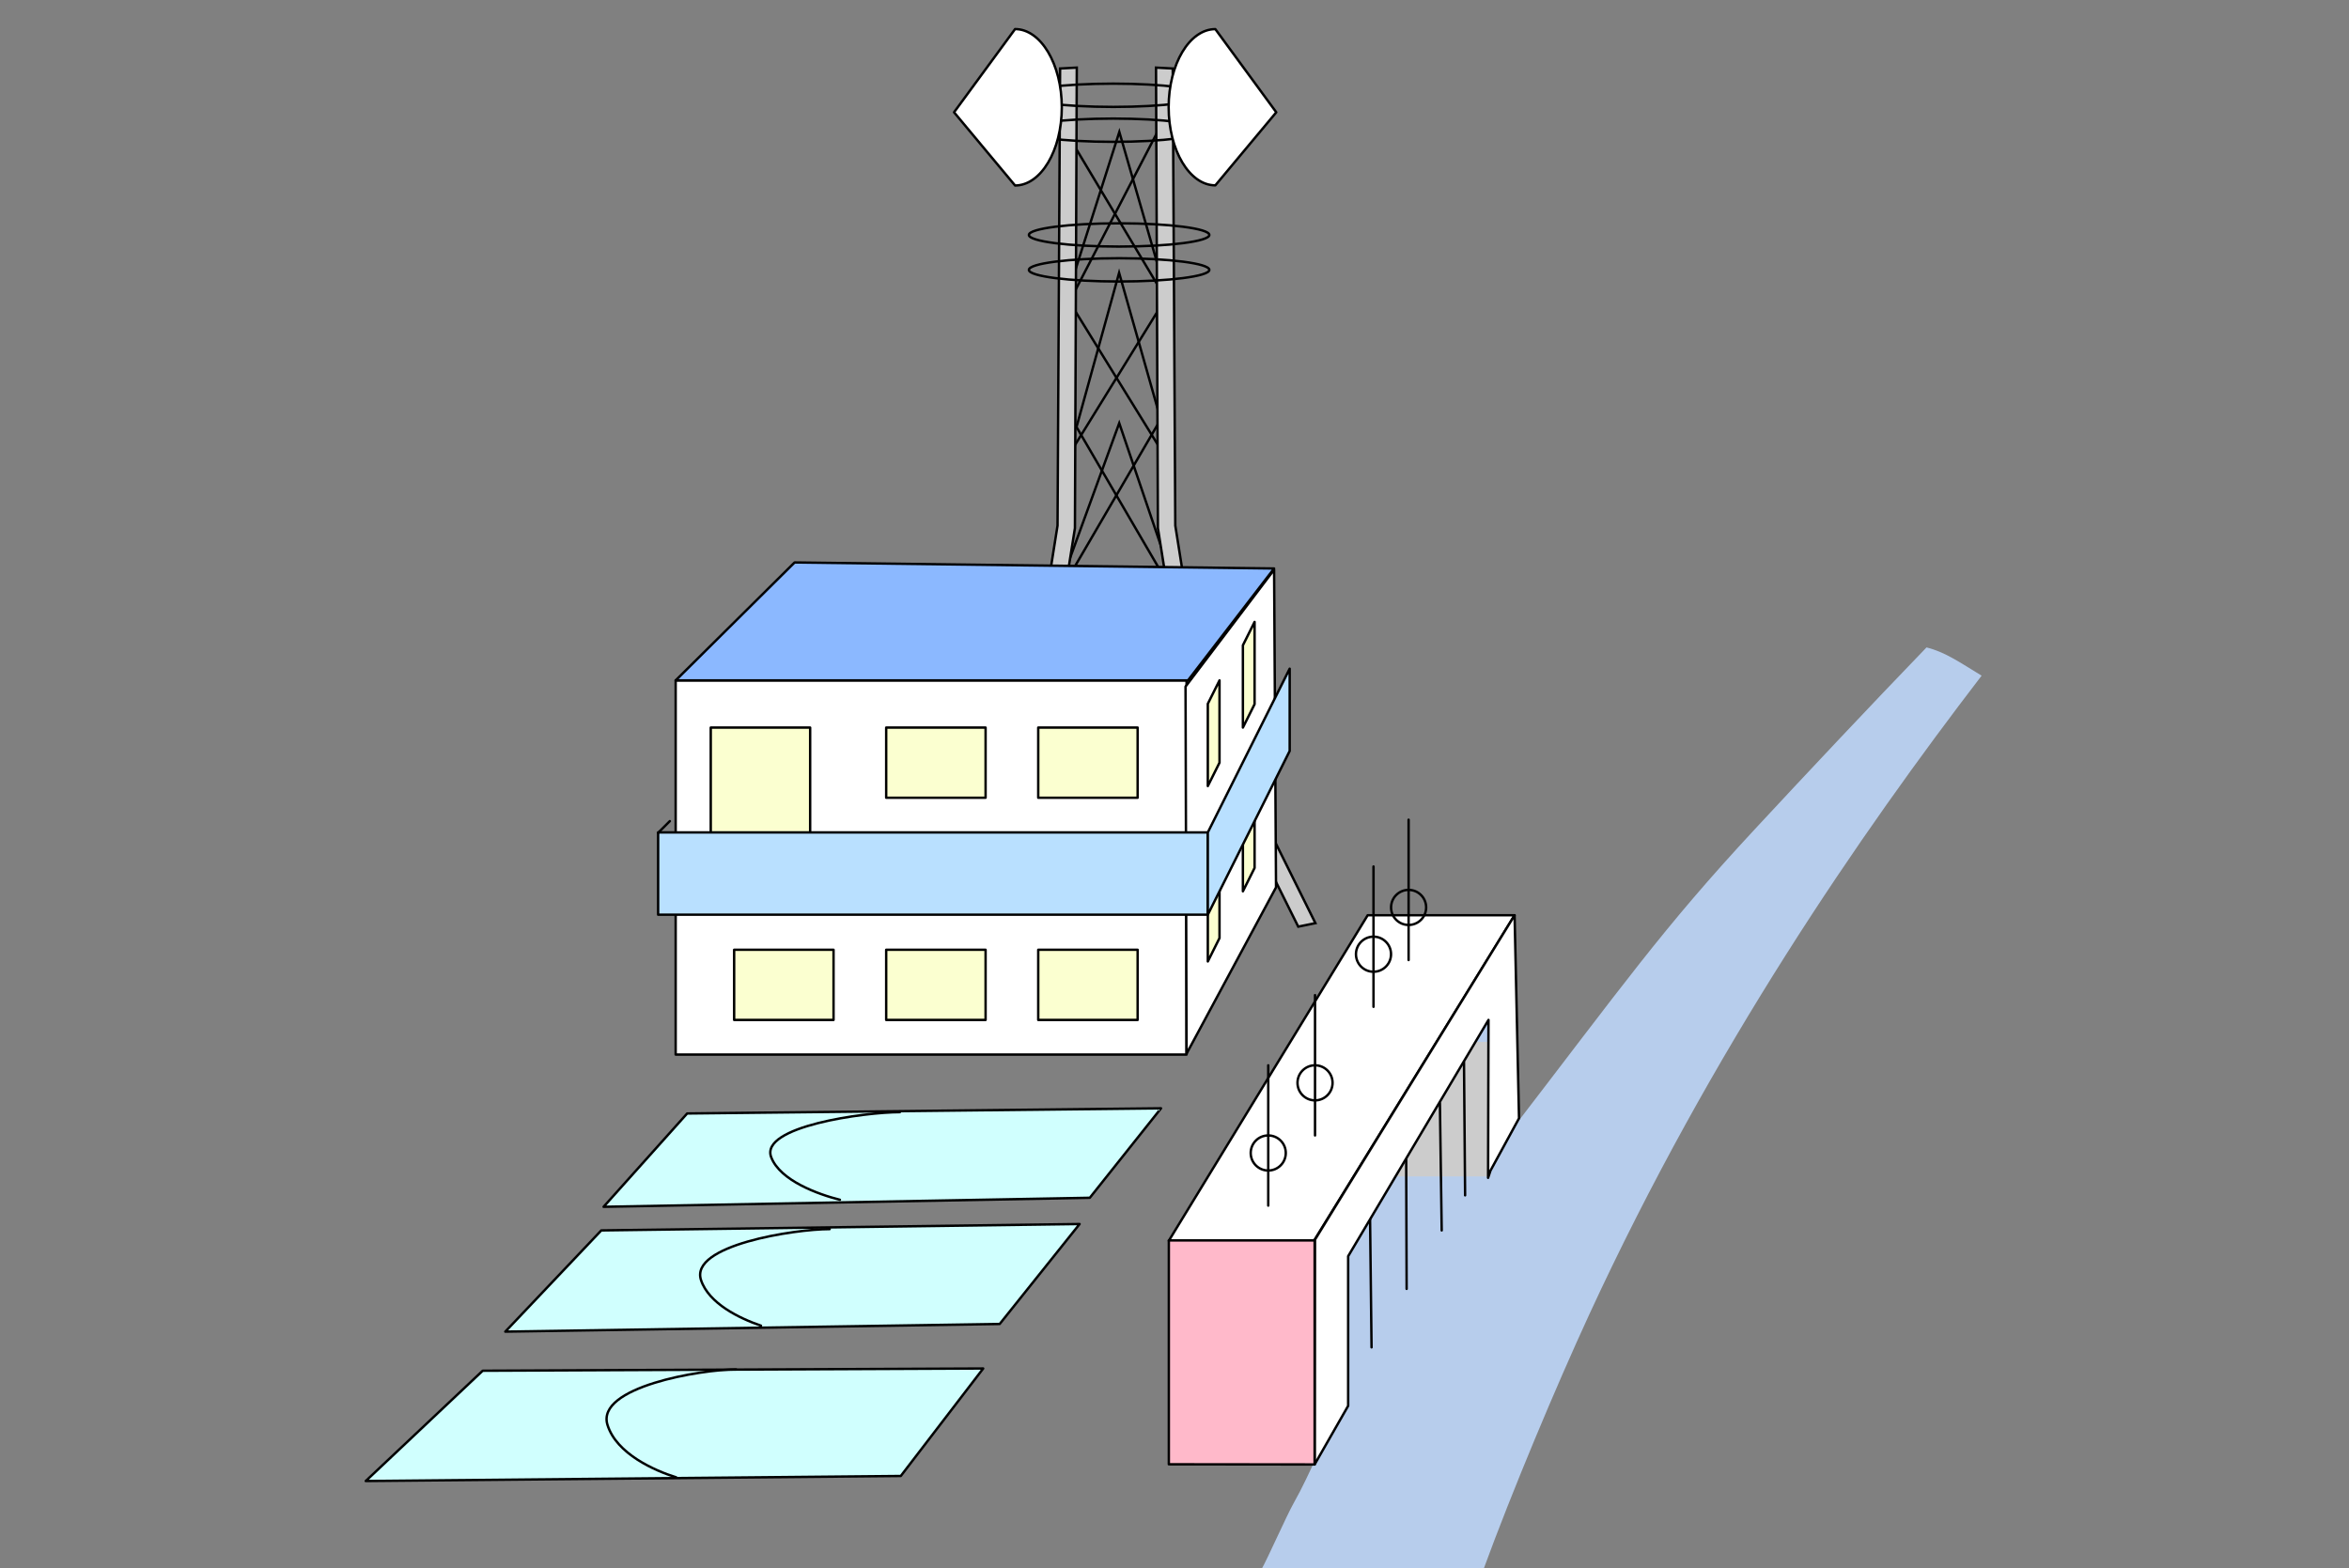 <svg xmlns="http://www.w3.org/2000/svg" width="975" height="651" viewBox="0 0 975 651"><rect x="0" y="0" width="975" height="651" fill="#808080" stroke="none"/><defs><style>.cls-1{fill:#b7cdec;}.cls-2,.cls-9{fill:none;}.cls-10,.cls-11,.cls-2,.cls-3,.cls-4,.cls-6,.cls-7,.cls-8,.cls-9{stroke:#000;}.cls-2,.cls-3{stroke-miterlimit:10;}.cls-3,.cls-5{fill:#ccc;}.cls-4{fill:#fff;}.cls-10,.cls-11,.cls-4,.cls-6,.cls-7,.cls-8,.cls-9{stroke-linecap:round;stroke-linejoin:round;}.cls-6{fill:#fbffd0;}.cls-7{fill:#8bb8ff;}.cls-8{fill:#b9e0ff;}.cls-10{fill:#d0fffe;}.cls-11{fill:#ffb9ca;}</style></defs><g id="取水場"><path class="cls-1" d="M799.64,268.76c-24.11,25-49.14,51.64-71.17,75.36C689.9,385.65,674.41,408,625.26,471.9l-4.91,4.92c0-14.75,4.91-34.41-4.92-73.72-5-20.23-115.85,89.67-93.37,122.86,23.19,34.25-8.07,87.62,29.48,59h4.92c-7.67,13.05-11.93,25.58-19.66,39.32-2.77,4.92-10.5,22.38-13.22,27.25h92.15c11.9-32.53,30.2-76.14,43.93-105.88C710.55,435.4,772.23,346.06,822.51,280.48,813.78,275.2,807.48,270.69,799.64,268.76Z"/><line class="cls-2" x1="481.42" y1="127.73" x2="445.93" y2="185.18"/><line class="cls-2" x1="483.61" y1="170.91" x2="435.52" y2="253.36"/><line class="cls-2" x1="446.26" y1="129.07" x2="480.47" y2="184.44"/><line class="cls-2" x1="442.67" y1="170.13" x2="490.91" y2="252.83"/><polyline class="cls-2" points="446.87 177.1 464.51 113.24 482.53 176.8"/><polyline class="cls-2" points="437.66 249.45 464.56 175.65 489.4 248.75"/><line class="cls-2" x1="481.42" y1="52.84" x2="444.3" y2="124.43"/><line class="cls-2" x1="442.77" y1="55.26" x2="485.91" y2="127.39"/><polyline class="cls-2" points="441.96 125.9 464.6 54.77 484.94 125.22"/><polygon class="cls-3" points="538.86 384.67 545.99 383.22 498.97 288.5 487.83 218.18 486.77 28.44 479.83 28.07 480.61 219.23 491.89 290.3 538.86 384.67"/><polygon class="cls-3" points="387.92 384.67 380.78 383.22 427.81 288.5 438.95 218.18 440.01 28.44 446.94 28.07 446.17 219.23 434.88 290.3 387.92 384.67"/><ellipse class="cls-2" cx="462.09" cy="39.55" rx="37.45" ry="4.83"/><ellipse class="cls-2" cx="462.09" cy="54.05" rx="37.45" ry="4.83"/><ellipse class="cls-2" cx="464.51" cy="97.53" rx="37.45" ry="4.83"/><ellipse class="cls-2" cx="464.51" cy="112.03" rx="37.45" ry="4.83"/><path class="cls-4" d="M504.45,76.94c-10.7,0-19.38-14.52-19.38-32.43s8.68-32.42,19.38-32.42l25.29,34.52Z"/><path class="cls-4" d="M421.33,77c10.71,0,19.39-14.53,19.39-32.45S432,12.07,421.33,12.07L396,46.61Z"/><rect class="cls-5" x="550.69" y="432.52" width="67.96" height="55.83"/><polygon class="cls-4" points="545.4 515.04 485.15 515.04 567.68 379.94 628.66 379.94 545.4 515.04"/><rect class="cls-4" x="280.45" y="282.44" width="212.06" height="155.33"/><rect class="cls-6" x="295.01" y="302.03" width="41.26" height="63.11"/><rect class="cls-6" x="367.83" y="302.03" width="41.26" height="29.13"/><rect class="cls-6" x="430.94" y="302.03" width="41.26" height="29.13"/><rect class="cls-6" x="304.72" y="394.27" width="41.26" height="29.13"/><rect class="cls-6" x="367.83" y="394.27" width="41.26" height="29.13"/><rect class="cls-6" x="430.94" y="394.27" width="41.26" height="29.13"/><polygon class="cls-7" points="493.1 282.44 280.45 282.44 329.81 233.49 528.84 235.99 493.1 282.44"/><polygon class="cls-4" points="529.64 368.37 492.51 437.4 492.08 285.01 528.84 236.5 529.64 368.37"/><rect class="cls-8" x="273.17" y="345.55" width="228.16" height="34.16"/><polygon class="cls-6" points="506.18 316.6 501.33 326.31 501.33 292.15 506.18 282.44 506.18 316.6"/><polygon class="cls-6" points="520.74 292.32 515.89 302.03 515.89 267.88 520.74 258.17 520.74 292.32"/><polygon class="cls-6" points="506.18 389.41 501.33 399.12 501.33 364.96 506.18 355.26 506.18 389.41"/><polygon class="cls-6" points="520.74 360.29 515.89 370 515.89 335.84 520.74 326.13 520.74 360.29"/><line class="cls-9" x1="273.17" y1="345.72" x2="278.02" y2="340.87"/><polygon class="cls-8" points="535.31 311.74 501.33 379.7 501.33 345.55 535.31 277.58 535.31 311.74"/><polygon class="cls-10" points="373.89 612.71 151.81 614.8 200.35 569.02 408.1 568.09 373.89 612.71"/><polygon class="cls-10" points="414.94 549.61 209.73 552.79 249.58 510.77 448.11 508.12 414.94 549.61"/><polygon class="cls-10" points="452.35 497.22 250.53 500.97 285.22 462.23 481.91 460.08 452.35 497.22"/><line class="cls-9" x1="607.66" y1="440.93" x2="608.12" y2="496.21"/><line class="cls-9" x1="597.66" y1="457.93" x2="598.41" y2="510.77"/><line class="cls-9" x1="583.66" y1="478.93" x2="583.85" y2="535.04"/><line class="cls-9" x1="568.66" y1="504.93" x2="569.29" y2="559.32"/><polygon class="cls-4" points="618.66 485.94 630.5 464.23 628.66 379.94 545.78 514.65 545.66 607.93 559.58 583.59 559.58 521.48 617.83 423.39 617.66 488.94 618.66 485.94"/><polygon class="cls-11" points="545.66 607.93 485.15 607.86 485.15 514.93 545.66 514.93 545.66 607.93"/><path class="cls-9" d="M305.54,568.48c-14.56,0-58.25,7.28-53.4,23,3.71,12.05,19.75,19.1,28.52,21.78"/><path class="cls-9" d="M373.5,461.68c-14.56,0-58.25,5.91-53.4,18.7,3.71,9.77,19.75,15.49,28.52,17.67"/><path class="cls-9" d="M344.37,510.23c-14.56,0-58.25,6.69-53.39,21.19,3.24,9.68,15.9,15.85,24.89,18.9"/><line class="cls-9" x1="526.41" y1="442.23" x2="526.41" y2="500.48"/><circle class="cls-9" cx="526.41" cy="478.63" r="7.28"/><line class="cls-9" x1="545.83" y1="413.1" x2="545.83" y2="471.35"/><circle class="cls-9" cx="545.83" cy="449.51" r="7.28"/><line class="cls-9" x1="570.1" y1="359.7" x2="570.1" y2="417.95"/><circle class="cls-9" cx="570.1" cy="396.11" r="7.28"/><line class="cls-9" x1="584.67" y1="340.28" x2="584.67" y2="398.54"/><circle class="cls-9" cx="584.67" cy="376.69" r="7.28"/></g></svg>